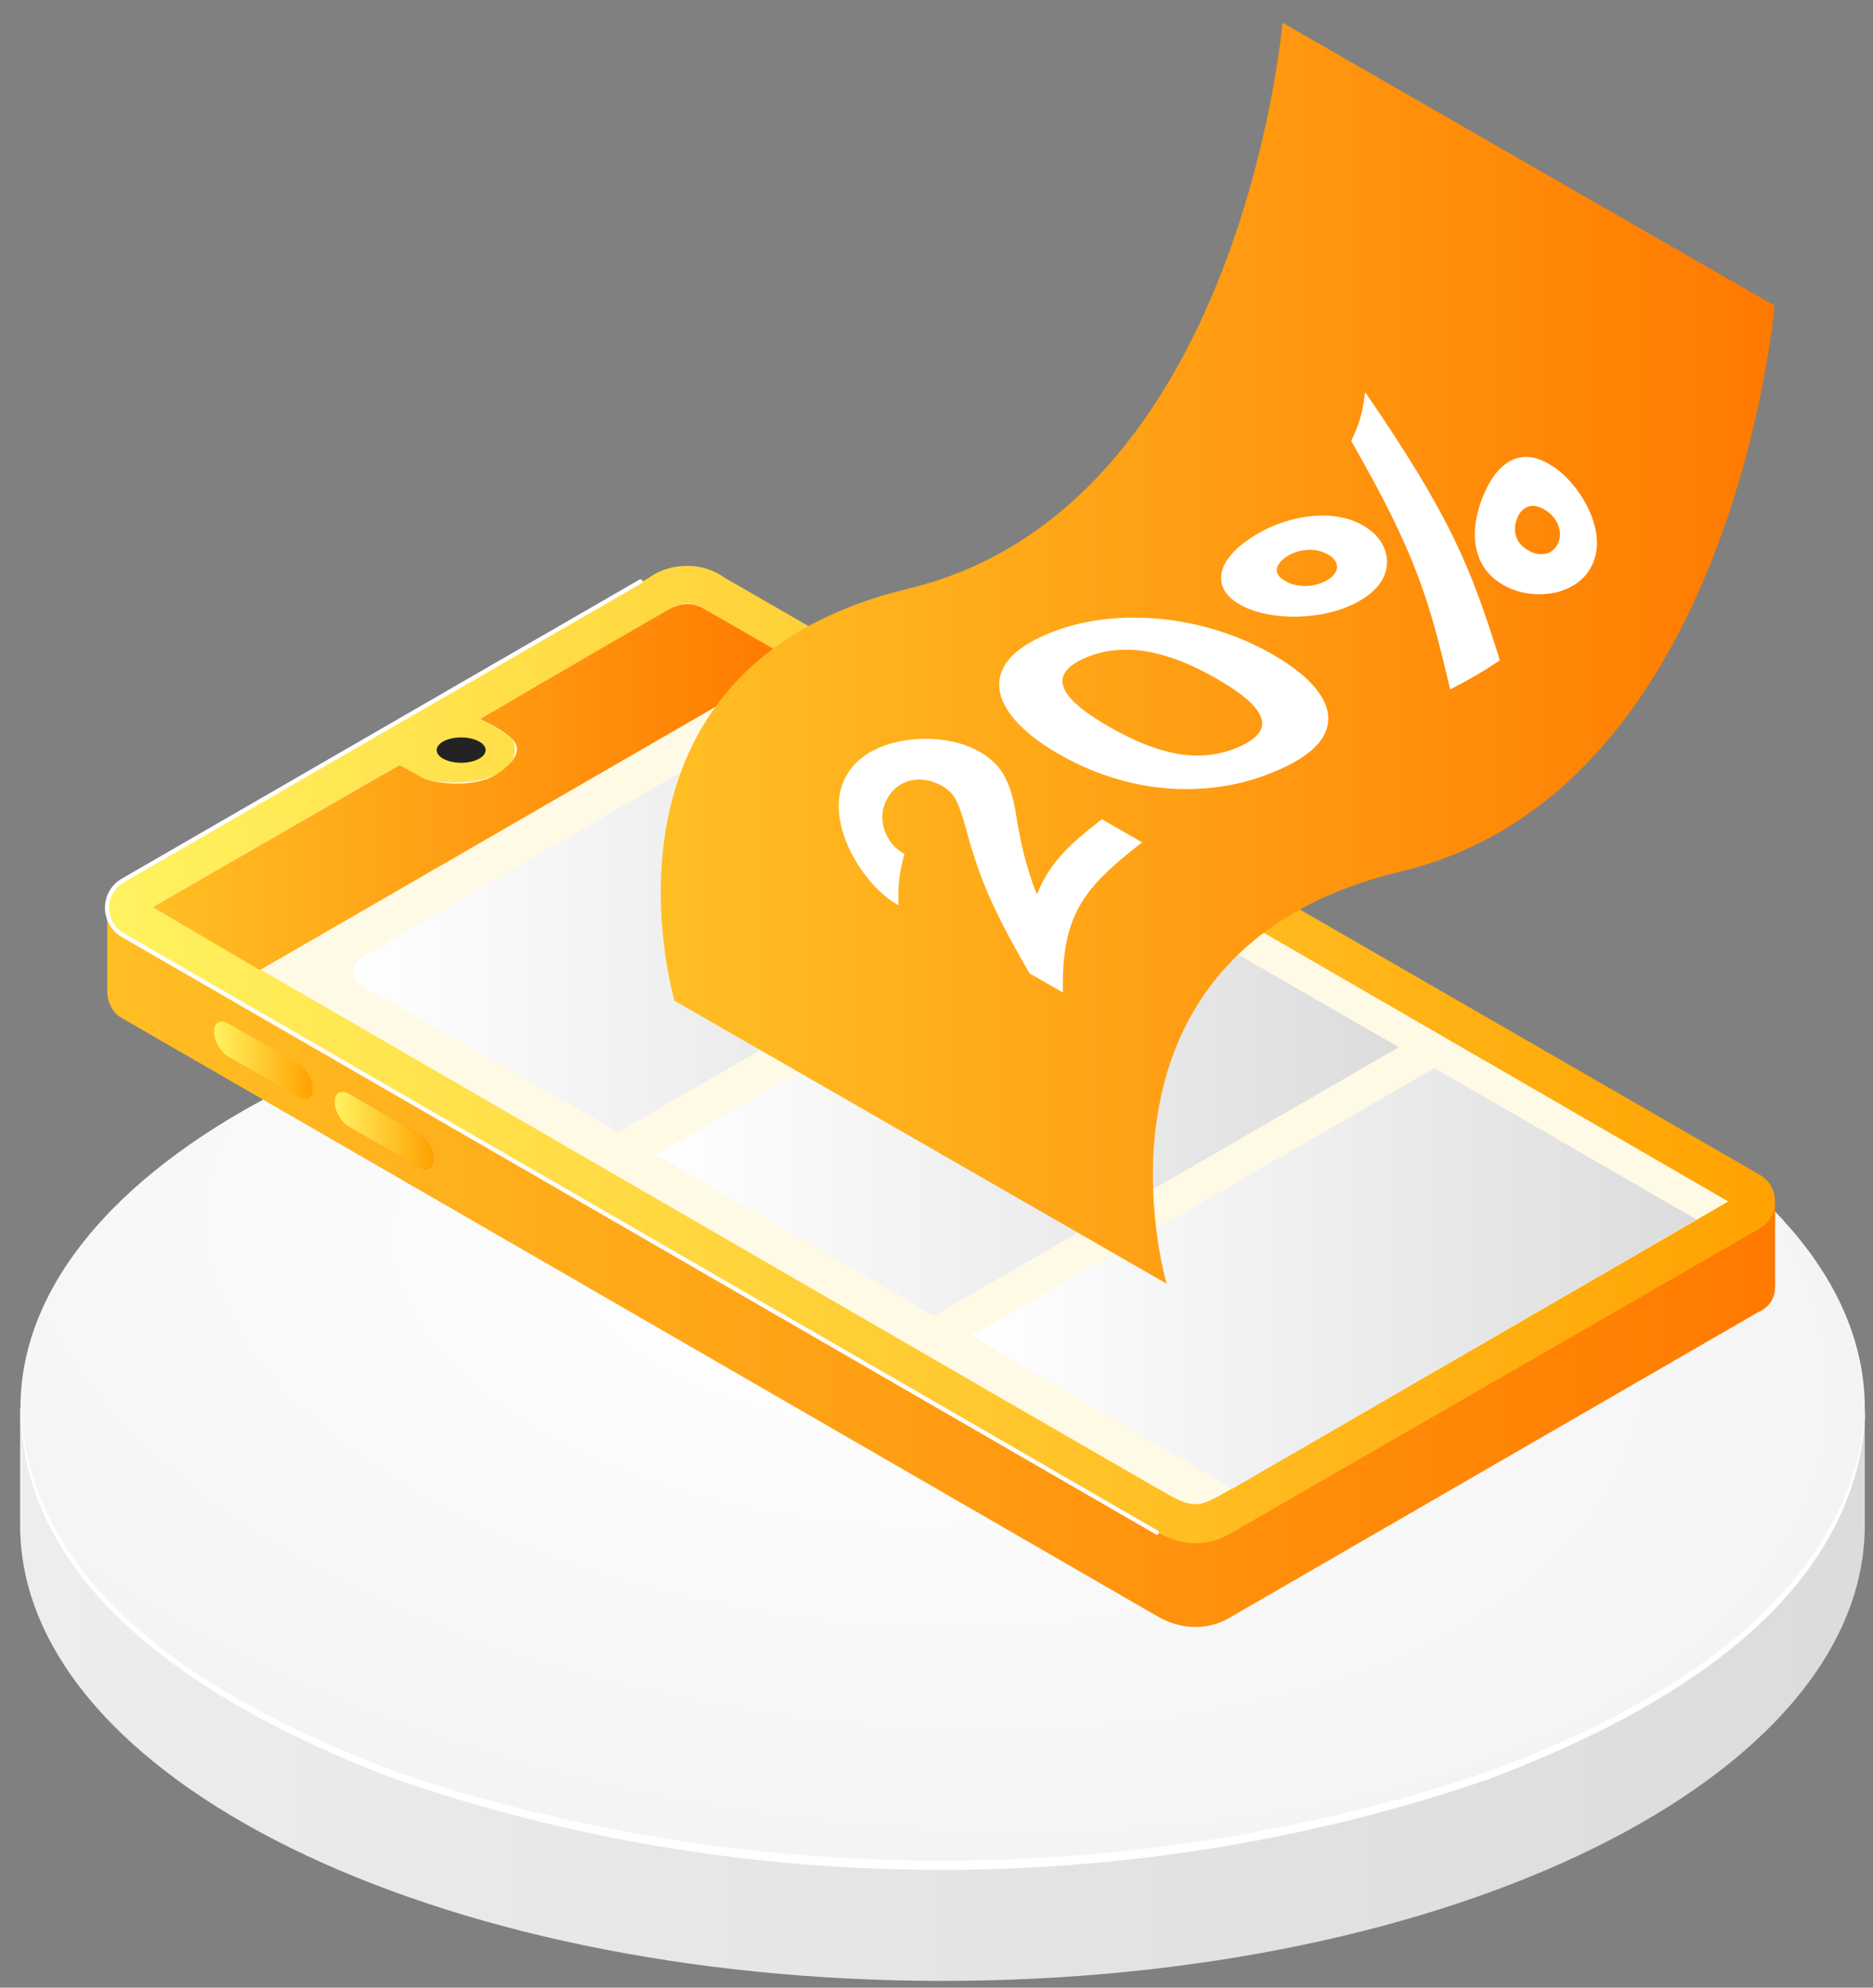 <?xml version="1.0" encoding="UTF-8" standalone="no"?>
<!DOCTYPE svg PUBLIC "-//W3C//DTD SVG 1.1//EN" "http://www.w3.org/Graphics/SVG/1.1/DTD/svg11.dtd">
<svg width="100%" height="100%" viewBox="0 0 66 70" version="1.1" xmlns="http://www.w3.org/2000/svg" xmlns:xlink="http://www.w3.org/1999/xlink" xml:space="preserve" xmlns:serif="http://www.serif.com/" style="fill-rule:evenodd;clip-rule:evenodd;stroke-linecap:round;stroke-linejoin:round;stroke-miterlimit:10;">
    <rect x="0" y="0" width="66" height="70" fill="#808080" stroke="none"/>
    <g transform="matrix(1,0,0,1,-996.76,-535.362)">
        <g>
            <g transform="matrix(65.003,0,0,-65.003,997.468,595.049)">
                <path d="M0,0.155L0,0.092C0,-0.045 0.224,-0.155 0.5,-0.155C0.776,-0.155 1,-0.045 1,0.092L1,0.155L0,0.155Z" style="fill:url(#_Linear1);fill-rule:nonzero;"/>
            </g>
            <g transform="matrix(7.182,20.196,36.166,-1.33227e-14,1022.42,582.462)">
                <path d="M0.123,-0.714C0.563,-0.802 0.919,-0.47 0.919,0.026C0.919,0.523 0.563,0.996 0.123,1.083C-0.316,1.17 -0.672,0.839 -0.672,0.342C-0.672,-0.154 -0.316,-0.627 0.123,-0.714Z" style="fill:url(#_Radial2);fill-rule:nonzero;"/>
            </g>
            <g transform="matrix(1,0,0,1,997.492,602.296)">
                <path d="M0,-17.343C0.012,-17.114 0.031,-16.888 0.057,-16.666C0.076,-16.509 0.098,-16.354 0.124,-16.201C1.16,-10.031 7.842,-6.577 13.245,-4.526C25.548,-0.354 39.401,-0.374 51.703,-4.538C57.129,-6.526 63.613,-10.07 64.831,-16.043C64.916,-16.465 64.976,-16.897 65.008,-17.343C64.992,-16.883 64.945,-16.437 64.871,-16.003C63.821,-9.883 57.175,-6.34 51.789,-4.301C39.435,-0.018 25.514,0 13.16,-4.293C7.787,-6.329 0.903,-10.018 0.081,-16.153C0.059,-16.317 0.042,-16.482 0.029,-16.649C0.011,-16.877 0.001,-17.108 0,-17.343" style="fill:white;fill-rule:nonzero;"/>
            </g>
            <g>
                <g transform="matrix(58.771,0,0,-58.771,1000.54,580.157)">
                    <path d="M-0,0.168C-0,0.162 0.003,0.155 0.009,0.152L0.629,-0.206C0.644,-0.215 0.661,-0.215 0.675,-0.206L0.99,-0.024C0.997,-0.021 1,-0.015 1,-0.009L1,0.042L-0,0.217L-0,0.168Z" style="fill:url(#_Linear3);fill-rule:nonzero;"/>
                </g>
                <g transform="matrix(3.477,0,0,-3.477,1004.3,572.792)">
                    <path d="M-0,0.315C-0,0.222 0.066,0.109 0.146,0.063L0.854,-0.346C0.935,-0.392 1,-0.355 1,-0.262C1,-0.17 0.935,-0.057 0.854,-0.01L0.146,0.399C0.122,0.412 0.1,0.419 0.081,0.419C0.033,0.419 -0,0.381 -0,0.315Z" style="fill:url(#_Linear4);fill-rule:nonzero;"/>
                </g>
                <g transform="matrix(1,0,0,1,1009.06,575.298)">
                    <path d="M0,-0.254C-0.28,-0.416 -0.507,-0.808 -0.507,-1.13C-0.507,-1.452 -0.28,-1.583 0,-1.421L2.462,0C2.742,0.162 2.969,0.554 2.969,0.876C2.969,1.199 2.742,1.329 2.462,1.167L0,-0.254Z" style="fill:rgb(255,109,0);fill-rule:nonzero;"/>
                </g>
                <g transform="matrix(58.766,0,0,-58.766,1000.54,572.626)">
                    <path d="M0.325,0.288L0.009,0.106C-0.003,0.099 -0.003,0.081 0.009,0.074L0.63,-0.284C0.644,-0.293 0.661,-0.293 0.675,-0.284L0.991,-0.102C1.003,-0.095 1.003,-0.077 0.991,-0.07L0.37,0.288C0.363,0.293 0.355,0.295 0.348,0.295C0.34,0.295 0.332,0.293 0.325,0.288Z" style="fill:url(#_Linear5);fill-rule:nonzero;"/>
                </g>
                <g transform="matrix(1,0,0,1,1057.66,567.241)">
                    <path d="M0,10.434C0,10.434 -17.367,20.496 -17.98,20.824C-18.592,21.152 -18.883,21.217 -19.612,20.824C-20.342,20.43 -55.519,0.066 -55.519,0.066L-46.832,-4.941C-46.832,-4.941 -46.776,-4.833 -46.247,-4.571C-45.409,-4.155 -43.696,-4.266 -43.061,-4.823C-42.601,-5.226 -42.76,-5.818 -42.925,-5.927C-43.546,-6.334 -43.987,-6.565 -43.987,-6.565C-43.987,-6.565 -37.634,-10.234 -37.469,-10.324C-36.944,-10.608 -36.637,-10.783 -36.069,-10.433C-35.5,-10.083 0,10.434 0,10.434" style="fill:rgb(255,250,230);fill-rule:nonzero;"/>
                </g>
                <g transform="matrix(0,-1,-1,0,1013.01,560.917)">
                    <path d="M-0.862,-0.862C-1.109,-0.862 -1.308,-0.476 -1.308,0C-1.308,0.476 -1.109,0.862 -0.862,0.862C-0.616,0.862 -0.416,0.476 -0.416,0C-0.416,-0.476 -0.616,-0.862 -0.862,-0.862" style="fill:rgb(35,35,35);fill-rule:nonzero;"/>
                </g>
                <g transform="matrix(22.619,0,0,-22.619,1002.14,563.08)">
                    <path d="M0.809,0.279C0.8,0.275 0.51,0.106 0.51,0.106C0.51,0.106 0.54,0.092 0.557,0.078C0.573,0.064 0.574,0.045 0.536,0.02C0.498,-0.004 0.431,0.006 0.415,0.017C0.4,0.027 0.384,0.034 0.384,0.034L-0,-0.187L0.167,-0.285L1,0.196C1,0.196 0.883,0.264 0.86,0.277C0.85,0.283 0.842,0.285 0.834,0.285C0.823,0.285 0.814,0.281 0.809,0.279Z" style="fill:url(#_Linear6);fill-rule:nonzero;"/>
                </g>
                <g transform="matrix(22.668,13.138,13.138,-22.668,1021.63,567.567)">
                    <path d="M0.104,-0.313L0.536,-0.313L0.896,0.313L0.463,0.312L0.104,-0.313Z" style="fill:url(#_Linear7);fill-rule:nonzero;"/>
                </g>
                <g transform="matrix(25.652,0,0,-25.652,1009.23,567.847)">
                    <path d="M0.573,0.277C0.559,0.27 0.033,-0.034 0.013,-0.047C-0.007,-0.059 -0.001,-0.08 0.013,-0.088C0.026,-0.095 0.363,-0.288 0.363,-0.288L1,0.08C1,0.08 0.687,0.262 0.655,0.279C0.642,0.285 0.63,0.288 0.618,0.288C0.598,0.288 0.581,0.282 0.573,0.277Z" style="fill:url(#_Linear8);fill-rule:nonzero;"/>
                </g>
                <g transform="matrix(22.043,12.942,12.942,-22.043,1032.74,573.91)">
                    <path d="M0.109,-0.321L0.526,-0.321L0.89,0.323L0.473,0.32L0.109,-0.321Z" style="fill:url(#_Linear9);fill-rule:nonzero;"/>
                </g>
                <g transform="matrix(39.232,0,0,-39.232,1020.06,558.367)">
                    <path d="M0.222,0.058C-0.077,-0.014 0.012,-0.312 0.012,-0.312L0.454,-0.566C0.454,-0.566 0.365,-0.268 0.664,-0.196C0.963,-0.125 1,0.312 1,0.312L0.558,0.566C0.558,0.566 0.521,0.13 0.222,0.058Z" style="fill:url(#_Linear10);fill-rule:nonzero;"/>
                </g>
                <g transform="matrix(1,0,0,1,1043.55,564.6)">
                    <path d="M0,-9.712C-0.16,-9.804 -0.325,-9.856 -0.497,-9.871C-0.667,-9.885 -0.833,-9.872 -0.994,-9.832C-1.155,-9.792 -1.301,-9.731 -1.431,-9.649C-1.57,-9.561 -1.672,-9.467 -1.736,-9.366C-1.799,-9.265 -1.816,-9.163 -1.784,-9.062C-1.753,-8.96 -1.656,-8.864 -1.497,-8.772C-1.345,-8.685 -1.178,-8.631 -0.996,-8.61C-0.814,-8.59 -0.635,-8.598 -0.463,-8.637C-0.29,-8.675 -0.133,-8.738 0.006,-8.826C0.137,-8.907 0.229,-9 0.281,-9.102C0.334,-9.204 0.338,-9.31 0.294,-9.418C0.251,-9.526 0.152,-9.624 0,-9.712M1.215,-8.133C0.803,-7.878 0.323,-7.705 -0.212,-7.608C-0.747,-7.511 -1.279,-7.495 -1.798,-7.556C-2.317,-7.617 -2.753,-7.748 -3.099,-7.947C-3.453,-8.15 -3.664,-8.388 -3.735,-8.666C-3.806,-8.943 -3.74,-9.225 -3.547,-9.518C-3.354,-9.811 -3.048,-10.083 -2.64,-10.341C-2.242,-10.593 -1.812,-10.786 -1.345,-10.916C-0.879,-11.045 -0.426,-11.101 0.027,-11.076C0.481,-11.05 0.882,-10.938 1.24,-10.733C1.59,-10.532 1.839,-10.273 1.976,-9.961C2.112,-9.648 2.125,-9.325 2.002,-8.999C1.878,-8.673 1.617,-8.383 1.215,-8.133M1.318,-15.417C1.314,-15.414 1.312,-15.409 1.31,-15.4C1.22,-14.68 1.12,-14.349 0.837,-13.734C0.826,-13.711 0.825,-13.697 0.832,-13.693C3.11,-9.725 3.572,-8.108 4.305,-4.977C4.302,-4.968 4.306,-4.964 4.314,-4.964C4.321,-4.964 4.33,-4.967 4.339,-4.971C5.056,-5.347 5.4,-5.542 6.034,-5.962C6.058,-5.977 6.067,-5.987 6.059,-5.992C5.031,-9.289 4.319,-11.044 1.334,-15.401C1.328,-15.413 1.323,-15.419 1.318,-15.417M7.627,-11.296C7.464,-11.389 7.321,-11.431 7.195,-11.421C7.07,-11.411 6.963,-11.365 6.873,-11.286C6.784,-11.208 6.715,-11.104 6.666,-10.978C6.614,-10.843 6.589,-10.708 6.594,-10.569C6.599,-10.431 6.638,-10.301 6.71,-10.177C6.784,-10.053 6.9,-9.944 7.062,-9.852C7.216,-9.764 7.366,-9.719 7.511,-9.719C7.655,-9.718 7.781,-9.755 7.888,-9.83C7.994,-9.905 8.074,-10.007 8.127,-10.142C8.177,-10.268 8.191,-10.402 8.171,-10.544C8.15,-10.686 8.093,-10.825 8,-10.96C7.908,-11.095 7.783,-11.207 7.627,-11.296M8.775,-11.993C9.071,-11.594 9.291,-11.159 9.407,-10.703C9.523,-10.248 9.511,-9.824 9.356,-9.439C9.198,-9.046 8.926,-8.761 8.565,-8.57C8.203,-8.379 7.794,-8.297 7.361,-8.312C6.928,-8.325 6.531,-8.436 6.18,-8.637C5.822,-8.842 5.566,-9.105 5.4,-9.434C5.235,-9.762 5.17,-10.114 5.182,-10.506C5.194,-10.897 5.286,-11.285 5.437,-11.681C5.585,-12.07 5.765,-12.398 5.996,-12.655C6.227,-12.911 6.481,-13.076 6.786,-13.13C7.092,-13.185 7.419,-13.113 7.784,-12.904C8.143,-12.699 8.479,-12.392 8.775,-11.993M-2.593,-4.355C-2.849,-4.65 -3.295,-4.979 -3.931,-5.343C-4.559,-5.703 -5.145,-5.965 -5.69,-6.129C-6.235,-6.294 -6.747,-6.369 -7.225,-6.356C-7.703,-6.343 -8.152,-6.246 -8.571,-6.061C-8.989,-5.877 -9.239,-5.664 -9.322,-5.426C-9.406,-5.188 -9.314,-4.921 -9.051,-4.627C-8.787,-4.334 -8.341,-4.006 -7.711,-3.645C-7.074,-3.281 -6.487,-3.016 -5.948,-2.85C-5.409,-2.684 -4.909,-2.612 -4.443,-2.631C-3.978,-2.65 -3.538,-2.754 -3.121,-2.94C-2.704,-3.125 -2.446,-3.332 -2.352,-3.565C-2.258,-3.797 -2.337,-4.06 -2.593,-4.355M-1.958,-6.198C-1.141,-5.73 -0.573,-5.249 -0.256,-4.756C0.061,-4.264 0.1,-3.792 -0.138,-3.341C-0.375,-2.89 -0.909,-2.491 -1.713,-2.133C-2.517,-1.774 -3.36,-1.555 -4.251,-1.479C-5.142,-1.403 -6.021,-1.461 -6.91,-1.666C-7.8,-1.871 -8.65,-2.206 -9.47,-2.675C-10.276,-3.137 -10.864,-3.626 -11.223,-4.136C-11.582,-4.646 -11.675,-5.145 -11.481,-5.62C-11.287,-6.095 -10.788,-6.512 -9.979,-6.868C-9.171,-7.224 -8.287,-7.422 -7.349,-7.472C-6.412,-7.522 -5.479,-7.438 -4.551,-7.217C-3.623,-6.996 -2.759,-6.657 -1.958,-6.198M-7.943,-0.374C-7.392,-0.059 -7.117,0.099 -6.567,0.414C-6.559,0.418 -6.555,0.423 -6.556,0.427C-6.556,0.432 -6.56,0.438 -6.567,0.443C-8.605,2.037 -9.382,2.965 -9.338,5.686C-9.337,5.696 -9.34,5.702 -9.343,5.704C-9.346,5.707 -9.352,5.706 -9.359,5.702C-9.816,5.441 -10.044,5.31 -10.5,5.049C-10.508,5.045 -10.512,5.041 -10.512,5.036C-10.512,5.031 -10.516,5.026 -10.523,5.022C-11.896,2.649 -12.306,1.611 -12.821,-0.299C-12.939,-0.686 -13.037,-0.959 -13.138,-1.129C-13.239,-1.299 -13.387,-1.44 -13.584,-1.553C-13.818,-1.687 -14.058,-1.763 -14.299,-1.779C-14.541,-1.796 -14.77,-1.754 -14.979,-1.65C-15.188,-1.546 -15.369,-1.378 -15.509,-1.138C-15.65,-0.898 -15.709,-0.649 -15.697,-0.396C-15.685,-0.143 -15.607,0.094 -15.475,0.31C-15.343,0.526 -15.162,0.698 -14.94,0.825C-14.933,0.829 -14.928,0.835 -14.926,0.841C-14.923,0.847 -14.923,0.854 -14.925,0.862C-15.103,1.512 -15.148,1.861 -15.128,2.617C-15.128,2.627 -15.129,2.633 -15.133,2.637C-15.137,2.639 -15.142,2.638 -15.15,2.634C-15.605,2.374 -16.043,1.958 -16.425,1.41C-16.807,0.861 -17.079,0.266 -17.188,-0.345C-17.296,-0.956 -17.218,-1.495 -16.943,-1.959C-16.663,-2.429 -16.223,-2.759 -15.659,-2.967C-15.096,-3.175 -14.485,-3.249 -13.868,-3.209C-13.25,-3.168 -12.712,-3.016 -12.268,-2.762C-11.904,-2.554 -11.63,-2.294 -11.44,-1.98C-11.25,-1.665 -11.121,-1.264 -11.021,-0.758C-10.839,0.41 -10.667,1.178 -10.257,2.263C-9.8,1.171 -9.185,0.56 -7.986,-0.369C-7.979,-0.375 -7.972,-0.378 -7.964,-0.379C-7.957,-0.38 -7.95,-0.378 -7.943,-0.374" style="fill:white;fill-rule:nonzero;"/>
                </g>
                <g transform="matrix(3.477,0,0,-3.477,1008.55,575.263)">
                    <path d="M0,0.315C0,0.222 0.065,0.11 0.146,0.063L0.854,-0.346C0.935,-0.392 1,-0.355 1,-0.262C1,-0.169 0.935,-0.056 0.854,-0.01L0.146,0.399C0.123,0.412 0.1,0.419 0.081,0.419C0.033,0.419 0,0.381 0,0.315Z" style="fill:url(#_Linear11);fill-rule:nonzero;"/>
                </g>
                <g transform="matrix(1,0,0,1,1019.33,589.336)">
                    <path d="M0,-33.497C-0.571,-33.167 -18.24,-22.966 -18.24,-22.966C-18.982,-22.538 -18.982,-21.466 -18.24,-21.038L18.199,0" style="fill:none;fill-rule:nonzero;stroke:white;stroke-width:0.15px;"/>
                </g>
            </g>
        </g>
    </g>
    <defs>
        <linearGradient id="_Linear1" x1="0" y1="0" x2="1" y2="0" gradientUnits="userSpaceOnUse" gradientTransform="matrix(1,0,0,1,0,-1.86145e-06)"><stop offset="0" style="stop-color:rgb(237,237,237);stop-opacity:1"/><stop offset="1" style="stop-color:rgb(220,220,220);stop-opacity:1"/></linearGradient>
        <radialGradient id="_Radial2" cx="0" cy="0" r="1" gradientUnits="userSpaceOnUse" gradientTransform="matrix(0.271,0.963,0.963,-0.271,-0.088,0.116)"><stop offset="0" style="stop-color:white;stop-opacity:1"/><stop offset="0.02" style="stop-color:white;stop-opacity:1"/><stop offset="1" style="stop-color:rgb(244,244,244);stop-opacity:1"/></radialGradient>
        <linearGradient id="_Linear3" x1="0" y1="0" x2="1" y2="0" gradientUnits="userSpaceOnUse" gradientTransform="matrix(1,0,0,1,0,0.002)"><stop offset="0" style="stop-color:rgb(255,191,36);stop-opacity:1"/><stop offset="1" style="stop-color:rgb(255,121,0);stop-opacity:1"/></linearGradient>
        <linearGradient id="_Linear4" x1="0" y1="0" x2="1" y2="0" gradientUnits="userSpaceOnUse" gradientTransform="matrix(1,0,0,1,0,0.026)"><stop offset="0" style="stop-color:rgb(255,243,97);stop-opacity:1"/><stop offset="1" style="stop-color:rgb(255,161,0);stop-opacity:1"/></linearGradient>
        <linearGradient id="_Linear5" x1="0" y1="0" x2="1" y2="0" gradientUnits="userSpaceOnUse" gradientTransform="matrix(1,0,0,1,0,0.002)"><stop offset="0" style="stop-color:rgb(255,243,97);stop-opacity:1"/><stop offset="1" style="stop-color:rgb(255,161,0);stop-opacity:1"/></linearGradient>
        <linearGradient id="_Linear6" x1="0" y1="0" x2="1" y2="0" gradientUnits="userSpaceOnUse" gradientTransform="matrix(1,0,0,1,0,3.52264e-05)"><stop offset="0" style="stop-color:rgb(255,191,36);stop-opacity:1"/><stop offset="1" style="stop-color:rgb(255,121,0);stop-opacity:1"/></linearGradient>
        <linearGradient id="_Linear7" x1="0" y1="0" x2="1" y2="0" gradientUnits="userSpaceOnUse" gradientTransform="matrix(0.865,0.501,-0.501,0.865,0.067,-0.251)"><stop offset="0" style="stop-color:white;stop-opacity:1"/><stop offset="1" style="stop-color:rgb(220,220,220);stop-opacity:1"/></linearGradient>
        <linearGradient id="_Linear8" x1="0" y1="0" x2="1" y2="0" gradientUnits="userSpaceOnUse" gradientTransform="matrix(1,0,0,1,0,5.02881e-06)"><stop offset="0" style="stop-color:white;stop-opacity:1"/><stop offset="1" style="stop-color:rgb(220,220,220);stop-opacity:1"/></linearGradient>
        <linearGradient id="_Linear9" x1="0" y1="0" x2="1" y2="0" gradientUnits="userSpaceOnUse" gradientTransform="matrix(0.862,0.506,-0.506,0.862,0.069,-0.253)"><stop offset="0" style="stop-color:white;stop-opacity:1"/><stop offset="1" style="stop-color:rgb(220,220,220);stop-opacity:1"/></linearGradient>
        <linearGradient id="_Linear10" x1="0" y1="0" x2="1" y2="0" gradientUnits="userSpaceOnUse" gradientTransform="matrix(1,0,0,1,0,-2.14061e-05)"><stop offset="0" style="stop-color:rgb(255,191,36);stop-opacity:1"/><stop offset="1" style="stop-color:rgb(255,121,0);stop-opacity:1"/></linearGradient>
        <linearGradient id="_Linear11" x1="0" y1="0" x2="1" y2="0" gradientUnits="userSpaceOnUse" gradientTransform="matrix(1,0,0,1,0,0.027)"><stop offset="0" style="stop-color:rgb(255,243,97);stop-opacity:1"/><stop offset="1" style="stop-color:rgb(255,161,0);stop-opacity:1"/></linearGradient>
    </defs>
</svg>
